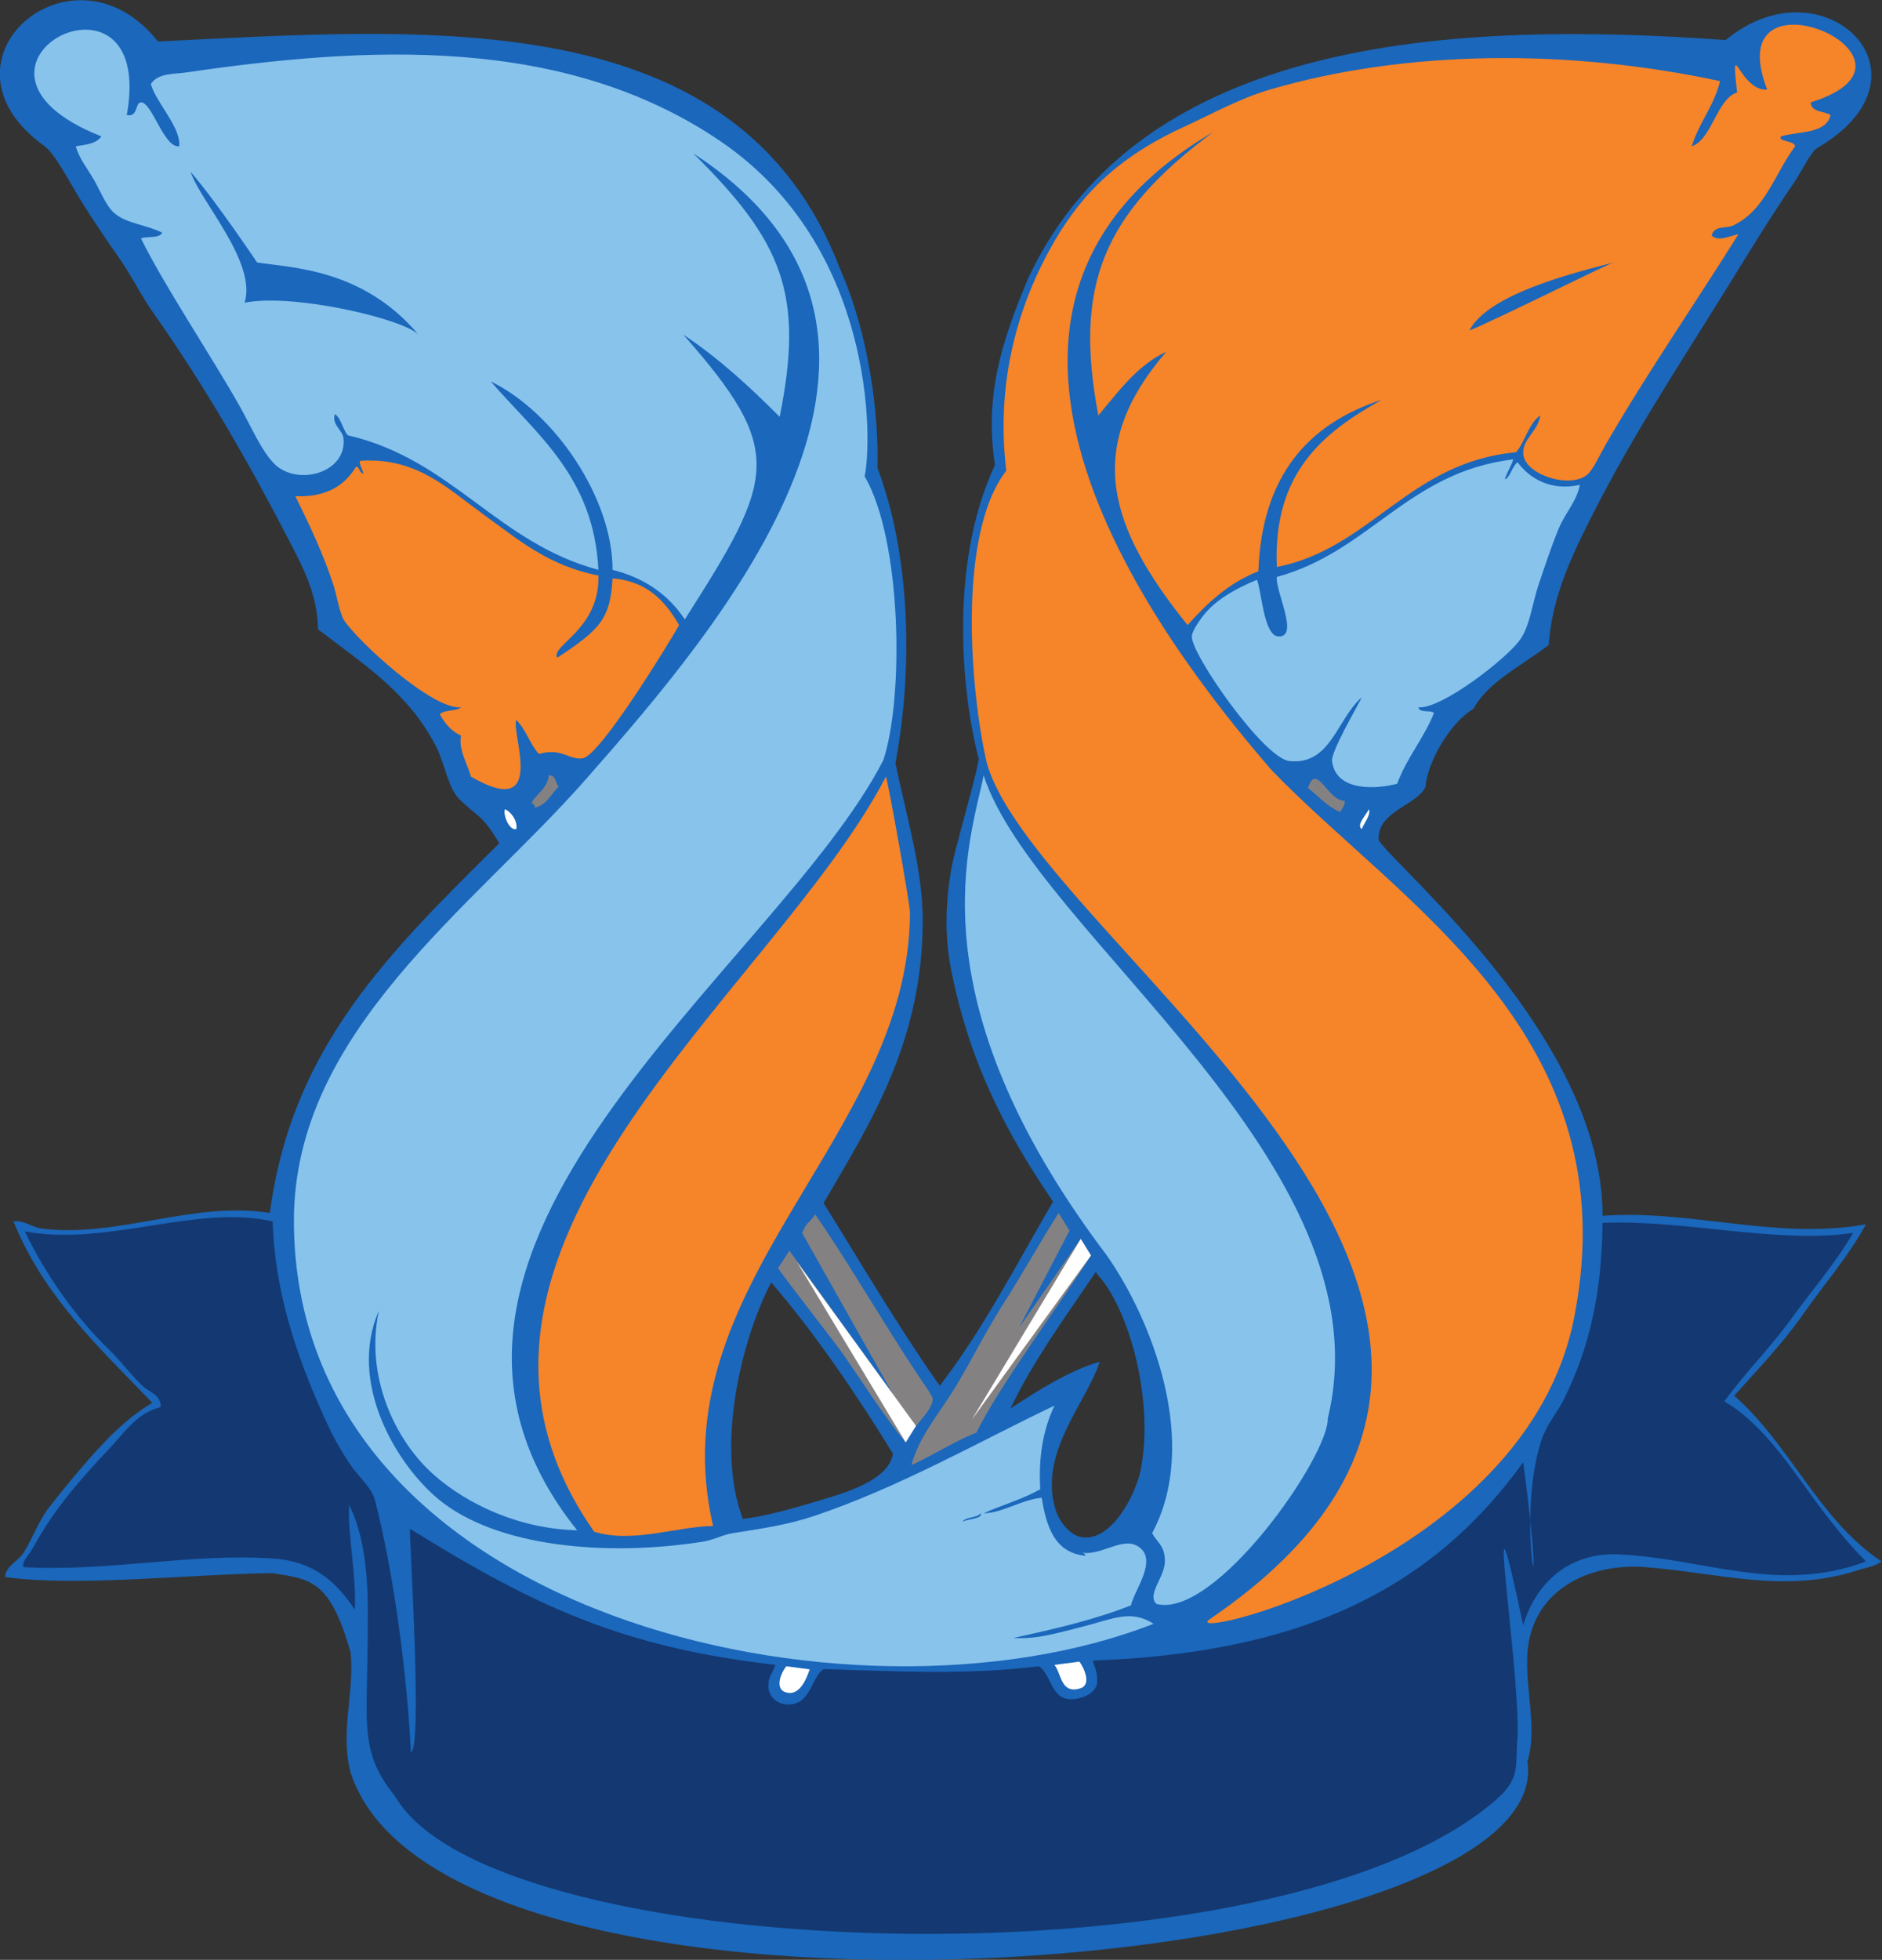 <?xml version="1.0" encoding="UTF-8" standalone="no"?>
<svg
   xmlns:dc="http://purl.org/dc/elements/1.1/"
   xmlns:cc="http://creativecommons.org/ns#"
   xmlns:rdf="http://www.w3.org/1999/02/22-rdf-syntax-ns#"
   xmlns:svg="http://www.w3.org/2000/svg"
   xmlns="http://www.w3.org/2000/svg"
   viewBox="0 0 637.693 663.907"
   height="663.907"
   width="637.693"
   xml:space="preserve"
   id="svg2"
   version="1.1"><rect x="0" y="0" width="637.693" height="663.907" fill="#333333" stroke="none"/><defs
     id="defs6" /><g
     transform="matrix(1.333,0,0,-1.333,0,663.907)"
     id="g10"><g
       transform="scale(0.1)"
       id="g12"><path
         id="path14"
         style="fill:#1a67bb;fill-opacity:1;fill-rule:evenodd;stroke:none"
         d="m 401.5,4875.18 c 684.35,32.67 1474.49,102.6 1734.22,-578.88 73.76,-166.55 98.91,-372.48 94.58,-504.72 79.93,-209.94 93.68,-494.2 45.81,-751.23 30.96,-145.26 69.75,-274 69.39,-400.76 -0.87,-304.53 -130.01,-507.92 -252,-716.41 97.11,-156.09 190.73,-315.67 295.2,-464.39 109.64,142.35 195.07,308.92 288,468 -113.46,166.59 -211.56,346.54 -259.2,590.39 -16.66,85.28 -14.16,165.04 0,252 8.94,54.87 62.06,227.81 70.38,282.59 -36.33,134.56 -83.5,480.01 41.21,747.02 -26.45,172.91 14.31,308.42 84.75,475.12 287.6,614.82 1085.35,654.17 1772.86,604.88 246.84,205.56 551.28,-86.74 233.99,-273.61 -19.3,-11.37 -40.1,-59.4 -61.2,-90 -60.12,-87.22 -123.53,-191.93 -176.39,-277.2 -128.17,-206.74 -250.78,-390.67 -360,-615.6 -40.51,-83.42 -78.78,-173.49 -86.4,-280.8 -64.56,-50.76 -155.42,-94.02 -190.8,-161.99 -55.82,-32.92 -115.46,-127.85 -122.4,-198.01 -18.88,-47.53 -125.35,-62.25 -118.8,-136.8 51.53,-76.76 570.01,-506.13 568.8,-954 224.72,16.64 442.71,-62.52 669.6,-21.59 -44.55,-82.17 -106.29,-151.86 -158.4,-226.82 -52.48,-75.47 -116,-141.08 -176.41,-208.79 141.59,-123.61 215.01,-315.4 374.41,-421.21 -15.28,-12.429 -38.76,-15.417 -57.6,-21.589 -188,-61.672 -354.5,-7.363 -543.6,7.196 C 4056.48,1007.61 3923.67,955 3889.89,825.176 3863.41,723.43 3913.31,600.477 3882.7,504.773 3965.86,-44.199 1134.04,-271.426 891.098,475.984 c -27.27,104.114 10.285,199.731 0,306.008 -52.145,181.699 -99.637,185.692 -199.571,200.684 -218.461,-3.067 -495.312,-35.352 -678.828,-9.895 2.129,28.899 33.195,39.809 46.805,61.199 24.141,37.97 38.102,80.79 64.797,115.21 25.996,33.51 51.66,65.02 79.199,97.2 53.426,62.4 110.277,125.69 183.602,169.18 -132.688,138.53 -274.692,267.72 -352.801,460.82 27.168,4.25 45.789,-14.7 72,-18.01 192.066,-24.3 385.187,70.9 579.597,39.6 55.875,423.41 305.114,663.6 583.202,939.6 -46.75,77.85 -51.84,61.65 -104.4,115.21 -23.73,24.17 -36.79,91.39 -54,126 -69.08,138.85 -183.774,211.76 -302.399,302.39 -0.922,82.62 -32.754,146.98 -68.399,216 -106.781,206.75 -218.496,401.36 -349.203,586.8 -32.738,46.46 -56.906,97.31 -90,144 -29.449,41.56 -60.484,87.74 -93.597,140.4 -26.2,41.67 -66.489,120.95 -93.602,140.41 -303.898,217.96 72.598,539.18 288,266.39 z M 2784.7,1746.79 c 3.05,0.66 3.4,-1.41 3.59,-3.61 81.59,-87.42 145.62,-319.25 111.6,-496.79 -11.67,-60.93 -72.25,-181.43 -147.59,-172.8 -31.07,3.56 -59.02,39.15 -68.41,68.4 -46.51,144.91 78.26,274.09 111.61,378 -78.21,-22.66 -158.65,-74.11 -226.81,-118.81 55.43,117.38 141.15,235.64 216.01,345.61 z m -896.4,-626.4 c -70.45,186.17 -2.5,458.27 72,601.19 113.74,-132.26 220.66,-290.54 309.6,-435.6 -11.19,-67.61 -120.76,-98.88 -187.2,-118.8 -66.82,-20.02 -134.25,-39.41 -194.4,-46.79 v 0" /><path
         id="path16"
         style="fill:#88c3ec;fill-opacity:1;fill-rule:evenodd;stroke:none"
         d="m 2500.29,3010.38 c 127.8,-398.96 1032.73,-989.7 874.81,-1634.4 2.71,-96.28 -285.9,-510.464 -435.61,-471.605 -25.43,25.73 23.19,68.789 21.6,111.605 -1.4,38.07 -19.53,44 -32.4,68.4 122.85,229.1 -1.28,543.09 -115.19,705.61 -501.7,663.42 -343.77,1060.26 -313.21,1220.39 z m -763.19,1119.6 c 260.56,-295.94 233.84,-362.69 3.6,-723.6 -41.13,62.08 -101.11,105.3 -183.6,126 0.34,180.72 -146.18,399.3 -309.6,478.8 116.66,-134.99 261.98,-242.02 273.6,-478.8 -257.54,68.86 -371.96,280.85 -637.198,342 -13.089,15.71 -16.109,41.5 -32.402,54 -9.613,-26.39 19.453,-41 21.602,-61.2 9.543,-89.7 -119.184,-123.25 -176.403,-64.8 -32.922,33.64 -58.539,94.61 -86.402,144 -73.578,130.47 -193.027,308.2 -251.996,428.41 16.75,6.05 46.488,-0.9 54,14.39 -42.121,21.07 -91.086,22.71 -122.399,50.41 -20.582,18.19 -35.547,56.91 -50.398,82.79 -17.145,29.88 -38.305,54.95 -46.805,86.41 25.969,4.03 53.207,6.78 64.801,25.19 -449.395,177.75 141.543,480.31 64.801,54 29.637,-5.44 20.41,31.59 36,32.4 27.777,1.45 58.484,-116.75 97.195,-111.59 5.649,47.14 -60.141,112.64 -71.996,158.39 18.387,28.09 59.055,24.82 86.402,28.8 455.293,66.25 962.398,98.84 1364.398,-176.39 389.33,-267.25 383.45,-756.36 363.6,-849.61 94.3,-161.25 100.51,-560.86 47.46,-721.38 C 1971.27,2516.3 892.574,1808.78 1467.1,1091.58 c -146.9,3.46 -278.9,65.81 -363.6,140.41 -99.83,87.9 -176.258,251.31 -140.398,417.6 -79.582,-181.45 43.098,-389.21 151.198,-478.81 147.22,-122.01 428.13,-146.8 673.2,-108 25.94,4.11 50.18,17.65 75.6,21.6 72.82,11.34 139.26,21.15 205.2,43.2 218.01,72.93 425.21,192.04 611.99,280.8 -26.37,-56.41 -41.31,-124.28 -35.99,-212.4 -43.37,-25.02 -96.87,-39.94 -144.01,-61.21 47.37,0.68 93.54,33.67 147.6,39.61 12.25,-74.15 32.75,-140.06 111.6,-147.59 -2.08,8.72 -13.59,8.01 -21.6,10.79 54.94,-19.66 115.07,43.51 158.41,10.8 45.6,-34.42 -11.81,-106.888 -21.6,-147.599 -91.06,-36.152 -194.29,-60.117 -298.8,-82.804 59.45,-4.024 112.77,12.777 176.4,28.808 76.86,19.367 121.68,44.516 180,7.192 C 2168.81,554.441 745.523,872.234 747.102,1879.99 c 0.781,479.99 455.478,794.23 741.598,1119.6 338.57,384.98 983.75,1128.37 273.6,1591.19 227.19,-224.87 282.27,-358.05 219.6,-669.6 -75.51,75.71 -153.94,148.46 -244.8,208.8 z m -1115.389,81.25 c 121.836,24.93 404.329,-40.96 442.189,-81.25 -143.201,169.94 -326.814,169.72 -410.4,183.61 0,0 -107.211,159.77 -169.199,230.39 26.031,-76.64 169.199,-230.39 137.41,-332.75 z M 2446.3,1113.18 c 13,7.48 52.29,7.58 46.8,21.59 -10.25,-12.54 -37.45,-8.15 -46.8,-21.59 z m 1400.4,2700 c -6.02,-17.97 -15.47,-32.53 -21.6,-50.39 11.05,-0.17 19.22,33.51 32.4,43.19 29.36,-40.24 83.81,-74.57 158.4,-57.6 -8.28,-42.88 -36.77,-70.03 -54.01,-111.6 -17.22,-41.55 -34.27,-92.62 -50.39,-140.4 -15.99,-47.37 -22.4,-105.1 -46.8,-140.4 -34,-49.17 -202.74,-179.16 -259.2,-172.8 2.52,-15.47 29.9,-6.09 39.6,-14.39 -25.98,-65.24 -69.13,-113.27 -93.6,-180 -51.15,-13.46 -155.6,-21.66 -165.6,57.59 -2.99,23.55 61.68,133.82 75.6,162 -63.26,-54.49 -78.27,-172.69 -183.61,-162 -65.69,6.68 -250.23,271.75 -248.4,316.8 0.68,16.31 26.7,50.68 36.01,61.2 30.88,34.94 75.59,60.16 129.6,82.8 11.7,-27.68 17.03,-141.79 53.99,-144 54.99,-3.29 -7.77,115.31 -3.59,151.2 236.05,63.94 333.29,266.71 601.2,298.8 v 0" /><path
         id="path18"
         style="fill:#848182;fill-opacity:1;fill-rule:evenodd;stroke:none"
         d="m 1395.1,3010.38 c 18.78,0.78 16.15,-19.85 25.2,-28.8 -19.65,-18.75 -29.94,-46.86 -61.2,-54 2.62,9.82 -7.15,7.25 -7.2,14.4 13.98,23.23 39.35,35.06 43.2,68.4 z m 676.8,-1116 c 73.05,-103.04 178.04,-283.47 262.8,-410.4 10.57,-15.83 35.66,-50.42 36,-57.59 1.62,-34.12 -62.11,-78.99 -68.4,-111.62 -51.99,62.43 -99.75,138.26 -158.4,223.21 -22.53,32.65 -137.82,178.43 -166.17,219.9 l 28.89,44.39 263.03,-364.52 -230.69,409.3 c 11.59,29.73 18.58,24.23 32.94,47.33 z m 619.19,3.61 27.45,-44.93 -128.25,-246.67 156.87,225.74 26.04,-42.11 c -67.99,-108.13 -240.76,-342.95 -290.9,-450.03 -59.04,-23.77 -108.82,-56.79 -165.6,-82.81 19.89,74.1 70.49,130.46 111.6,198 40.73,66.94 77.65,142.61 122.39,212.4 50.52,78.79 95.63,161.24 140.4,230.41 z m 727.2,1047.59 c 0.83,-14.03 -7.73,-18.66 -10.79,-28.8 -34.46,13.55 -55.64,40.37 -82.8,61.2 21.85,67.86 50.57,-33.95 93.59,-32.4 v 0" /><path
         id="path20"
         style="fill:#143871;fill-opacity:1;fill-rule:evenodd;stroke:none"
         d="m 693.102,1876.39 c 5.66,-196.64 73.406,-374.82 144,-525.61 13.218,-28.24 33.793,-63.49 53.996,-93.6 16.558,-24.66 53.847,-58.43 61.203,-86.4 49.329,-187.565 82.719,-451.592 92.169,-643.573 29.85,10.02 -3.21,534.123 -2.54,568.223 318.71,-197.801 540.56,-301.242 929.17,-345.852 -10.35,-28.426 -18.12,-26.648 -18,-57.586 3.37,-35.793 44.41,-54.543 79.2,-36.008 29.87,17.95 37.6,68.657 61.2,82.805 188.55,-5.398 357.4,-15.801 547.19,7.195 31.05,-18.843 30.44,-82.988 80.36,-83.828 14.06,-0.437 52.79,4.864 66.58,34.621 4.04,24.082 -0.85,37.688 -10.13,63.606 513.96,19.09 853.05,169.5 1094.39,503.997 67.57,-509.954 -24.96,-159.28 46.8,57.61 12.74,38.45 41.02,70.74 57.61,104.4 61.3,124.34 95.4,260.74 97.2,446.39 207.33,8.94 449.21,-54.62 637.19,-25.2 -46.22,-79.1 -106.03,-147.22 -158.39,-219.6 -53.23,-73.55 -116.3,-135.66 -169.2,-208.79 86.28,-50.16 152.07,-143.08 212.4,-226.82 47.71,-66.21 95.41,-127.67 147.6,-180 -223.48,-83.94 -413.34,8.92 -630,18.01 -120.56,5.06 -207.62,-67.646 -241.21,-179.997 -105.64,497.597 -8.35,-102.785 -14.39,-280.793 -6.13,-75.891 5.8,-99.57 -38.69,-148.106 -531.1,-502.832 -2563.4,-442.597 -2814.01,-6.433 -89.019,109.605 -72.312,179.637 -70.499,370.523 1.07,113.078 8.293,259.156 -46.801,370.816 -4.469,-73.49 18.766,-177.804 14.398,-266.402 -42.789,63.528 -97.152,121.722 -205.199,129.602 -208.347,15.17 -422.269,-34.031 -637.195,-21.613 -5.184,13.683 13.977,29.683 25.199,50.403 51.512,95.14 119.328,172.6 194.399,252 41.136,43.53 68.277,88.61 129.597,104.39 0.289,31.9 -29.187,37.4 -46.801,54.02 -28.613,26.96 -53.07,61.21 -82.796,90 -85.649,82.94 -159.454,186.19 -216,302.39 209.527,-39.29 437.789,69.94 630,25.21 v 0" /><path
         id="path22"
         style="fill:#f68429;fill-opacity:1;fill-rule:evenodd;stroke:none"
         d="m 4602.7,4720.38 c 1.26,-26.33 34.1,-21.09 50.4,-32.4 -11.66,-48.33 -79.64,-40.36 -126,-54 -8.39,-14.51 33.46,-9.63 36,-25.19 -51.65,-68.76 -75.89,-163.4 -158.4,-201.61 -17.39,-8.04 -46.45,1.48 -54.01,-25.2 18.08,-16.1 44.8,-1.55 68.4,3.6 -98.49,-158.65 -235.5,-357.62 -338.4,-536.4 -15.29,-26.58 -31.78,-63.75 -46.8,-75.59 -45.17,-35.67 -158.87,1.01 -162,53.99 -2.2,37.4 38.41,57.72 43.21,97.21 -30.07,-21.54 -37.74,-65.46 -61.21,-93.61 -272.67,-24.93 -369.53,-244.85 -608.39,-291.59 -9.93,240.31 118.55,342.24 266.39,424.79 -188.28,-61.3 -304.62,-194.58 -313.2,-435.59 -75.81,-29.79 -130.06,-81.13 -180,-136.81 -201.21,249.88 -264.76,450.63 -53.99,694.8 -75.68,-35.92 -121.56,-101.64 -172.81,-161.99 -62.57,330.31 10.92,511.17 291.61,720 -778.38,-456.72 -128.6,-1299.97 147.59,-1620.01 329.18,-342.69 913.32,-674.05 769.78,-1395.57 -124.65,-622.73 -1033.97,-829.444 -922.47,-761.3 1133.32,775.86 -438.34,1709.63 -570.02,2173.46 -40.98,176.84 -76.97,579.42 49.51,743.01 -27.97,230.8 32.71,428.69 122.4,583.2 79.07,136.19 179.74,222.32 331.21,291.6 70.72,32.36 140.34,71.48 216,93.61 351.7,102.85 765.33,103.15 1144.8,21.59 -15.5,-63.7 -53.42,-104.98 -72.01,-165.59 51.38,17.29 63.05,119.79 115.21,136.79 -16.89,154.11 6.24,2.11 76.48,7.29 -128.71,332.67 463.63,77.26 110.72,-32.49 z M 1521.1,3517.98 c 4.36,-137.06 -123.4,-178.89 -104.4,-208.8 108.76,71.74 134.59,98.81 140.4,201.6 88.6,-7.4 133.87,-58.14 169.2,-118.8 -26.3,-46.63 -200.3,-331.32 -244.8,-338.39 -35.07,-5.58 -53.41,27.82 -111.6,10.8 -23.13,24.86 -32.99,63.01 -57.6,86.39 -13.65,-32.19 80.83,-257.41 -115.2,-144 -8.63,32.47 -32.45,67.95 -25.2,104.4 -24.83,11.17 -41.14,30.87 -54,54 11.29,12.72 41.28,6.72 54,18 -72.2,-7.84 -264.927,169.75 -298.798,223.2 -11.856,24.05 -16.547,59.64 -25.204,86.41 -25.617,79.24 -62.035,155.58 -97.199,226.8 80.047,-3.26 125.832,27.76 154.801,75.59 9.488,-2.51 7.609,-16.39 18,-18 -0.984,10.02 -13.555,26.97 -7.199,32.41 141.759,9.16 219.249,-68.64 313.199,-136.8 90.3,-65.52 165.25,-130.09 291.6,-154.81 z m 730.8,-511.2 c 3.06,0.67 61.25,-321.66 61.2,-345.6 -1.36,-571.49 -643.26,-944.63 -500.4,-1558.81 -90.8,-0.6 -204.64,-45.03 -302.4,-14.39 -498.25,710.79 453.94,1366.06 741.6,1918.8 z m 1850.4,1306.81 c -95.5,-24.91 -318.46,-78.79 -367.2,-172.81 57.19,21.76 366.74,176.65 367.2,172.81 v 0" /><path
         id="path24"
         style="fill:#ffffff;fill-opacity:1;fill-rule:evenodd;stroke:none"
         d="m 2302.3,1314.77 26.05,42.12 -302.89,417.28 276.84,-459.4 z m 1177.19,1609.21 c 5.92,-14.41 -12.46,-35.45 -17.99,-50.39 -15.04,10.17 12.31,37.25 17.99,50.39 z M 2058.22,738.215 c -9.68,-28.711 -27.71,-68.957 -60.92,-58.332 -26.9,7.91 -15,45.555 1.52,66.14 l 59.4,-7.808 z m 685.78,19.59 c 13.79,-19.582 29.66,-59.121 2.57,-67.754 -50.42,-15.852 -47.68,36.277 -66.28,59.527 l 63.71,8.227 z M 1283.5,2923.98 c 17.6,-7.1 33.08,-33.14 28.8,-50.39 -16.29,-5.25 -34.21,33.93 -28.8,50.39 z m 1463.66,-1091.85 26.04,-42.11 -302.89,-417.29 276.85,459.4 v 0" /></g></g></svg>
